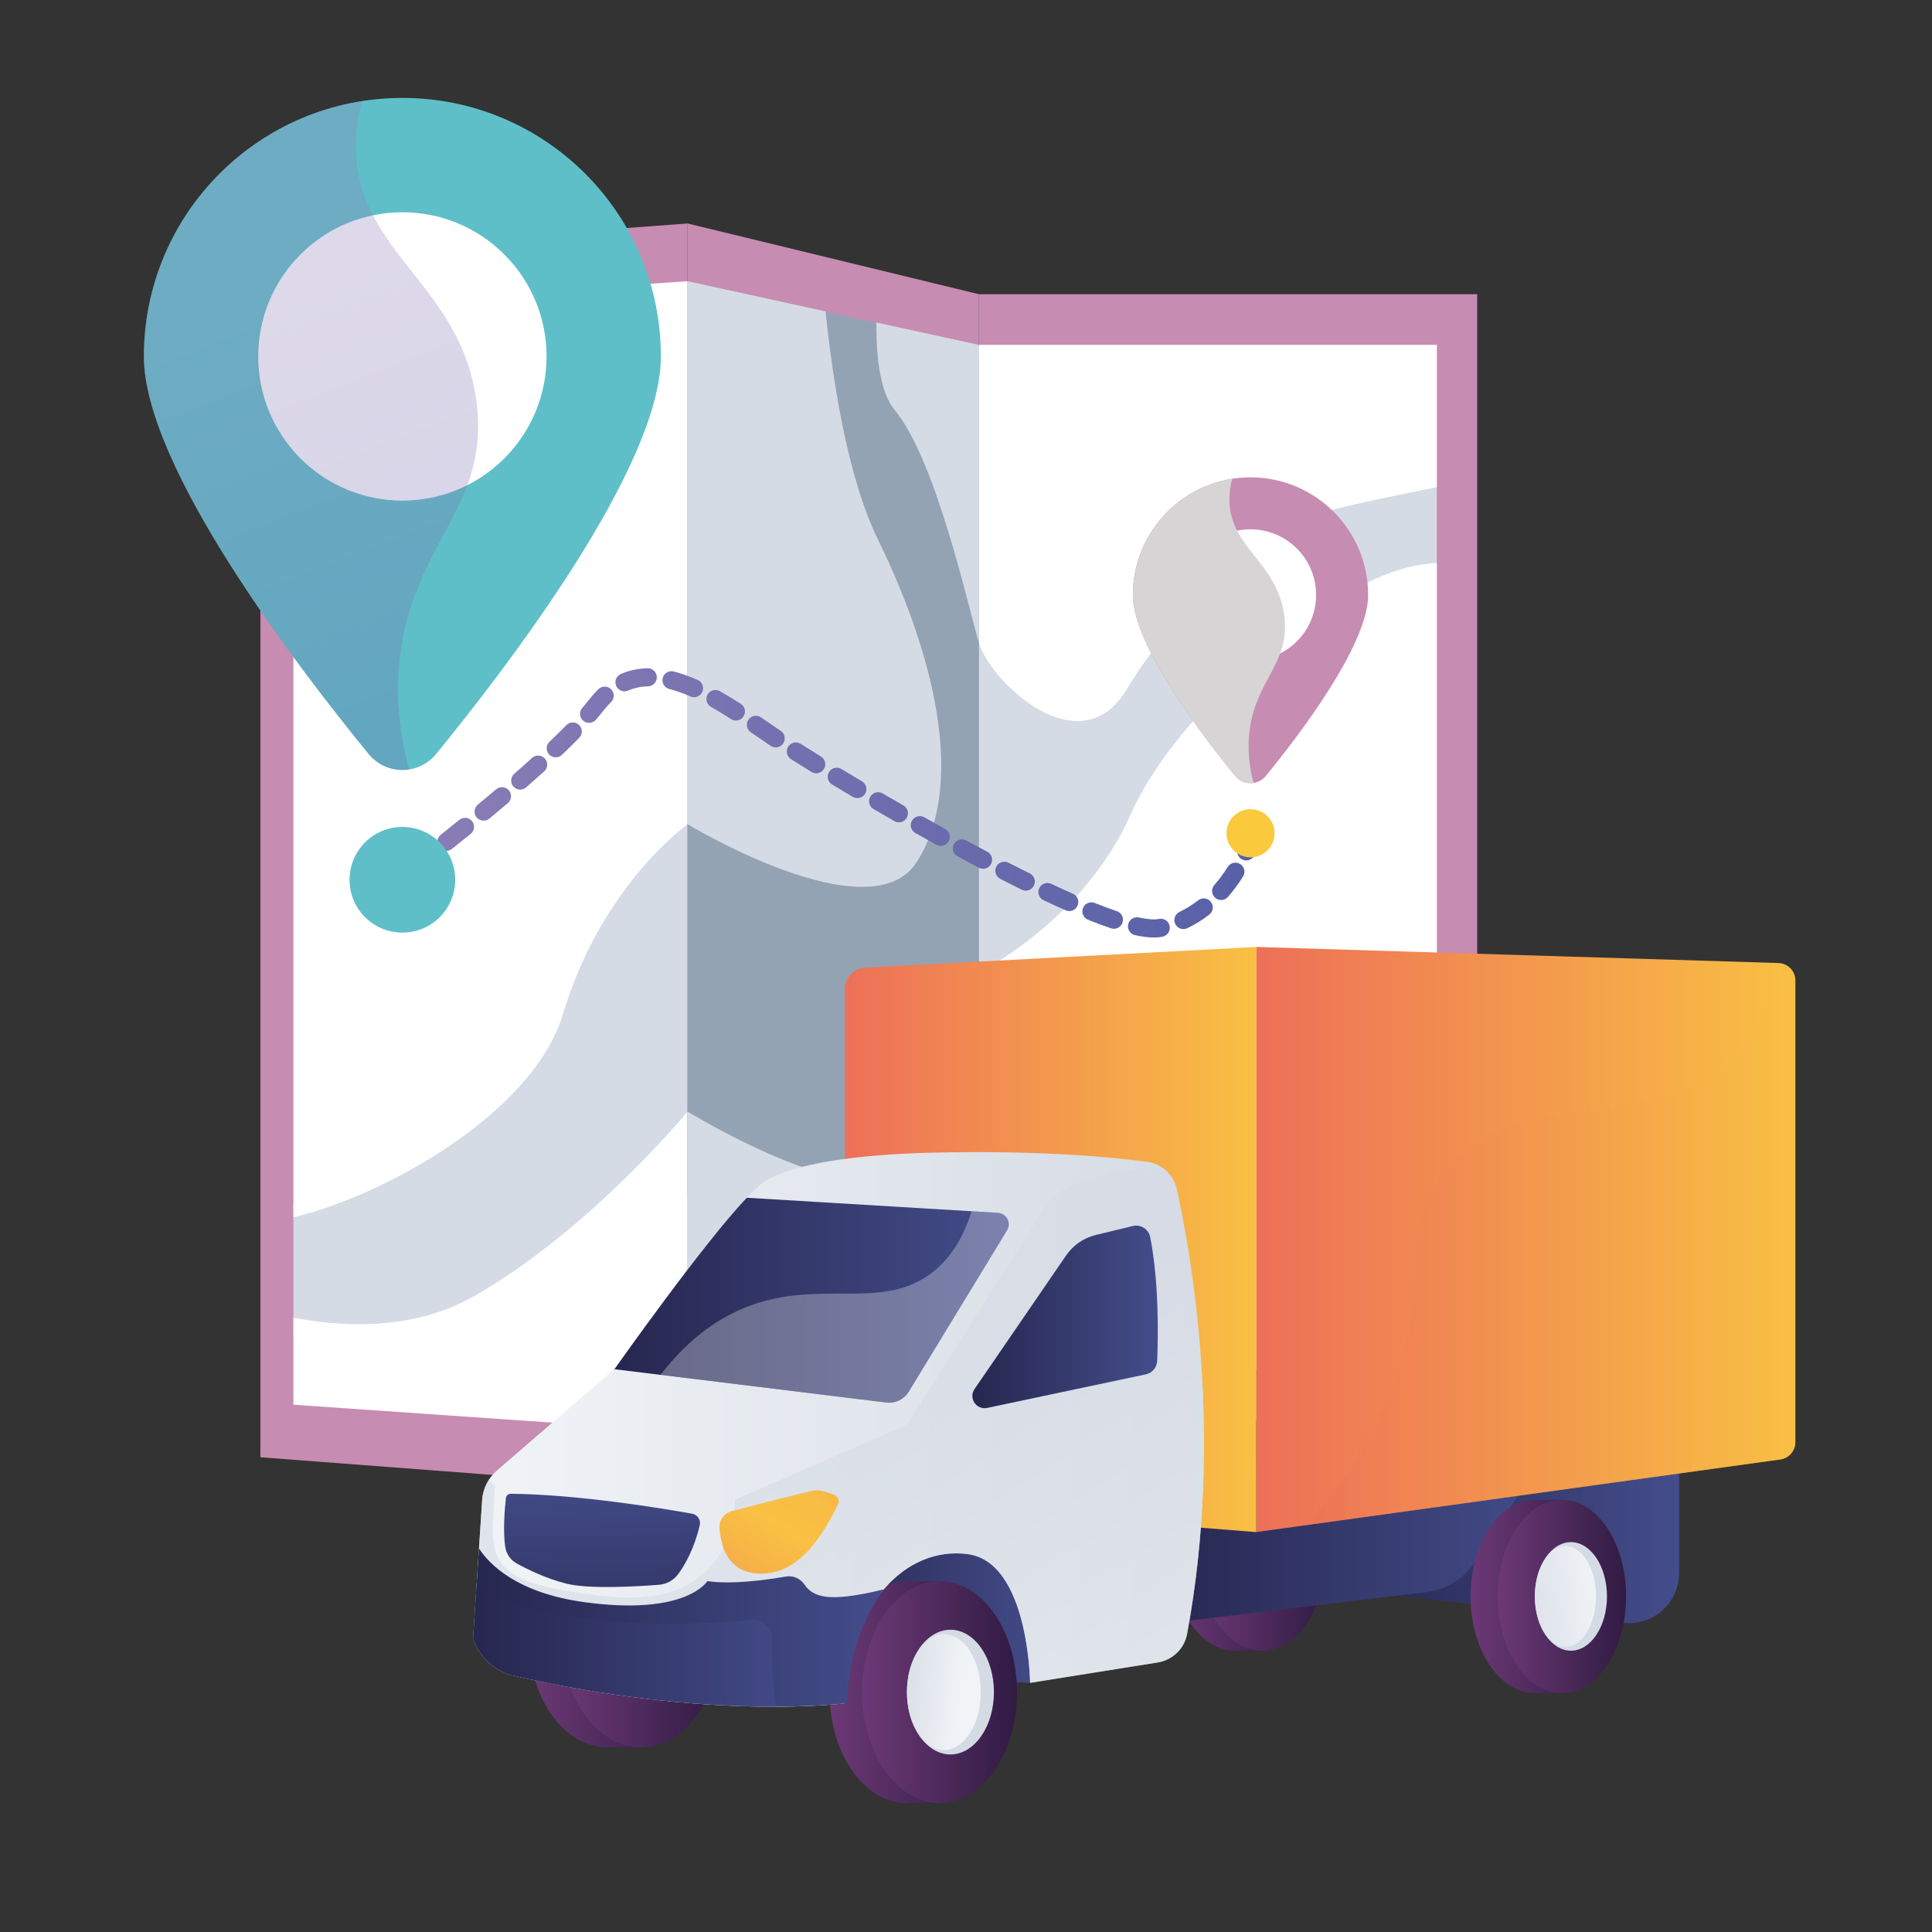 <?xml version="1.0" encoding="UTF-8"?><svg xmlns="http://www.w3.org/2000/svg" xmlns:xlink="http://www.w3.org/1999/xlink" viewBox="0 0 800 800"><rect x="0" y="0" width="800" height="800" fill="#333333" stroke="none"/><defs><style>.cls-1{fill:none;}.cls-2{fill:url(#linear-gradient);}.cls-3{clip-path:url(#clippath);}.cls-4,.cls-5{fill:#fff;}.cls-6{fill:#fbc93c;}.cls-7{fill:#c78cb1;}.cls-8{fill:#d7d4d5;}.cls-9{fill:#d5dbe4;}.cls-10{fill:#94a3b4;}.cls-11{fill:#5fbfc8;}.cls-12,.cls-13,.cls-14,.cls-15,.cls-16{mix-blend-mode:multiply;}.cls-17{clip-path:url(#clippath-1);}.cls-18{clip-path:url(#clippath-2);}.cls-13{fill:url(#linear-gradient-23);}.cls-13,.cls-14{opacity:.6;}.cls-14{fill:url(#linear-gradient-28);}.cls-15{fill:url(#linear-gradient-21);}.cls-15,.cls-16,.cls-5{opacity:.3;}.cls-19{fill:url(#linear-gradient-8);}.cls-20{fill:url(#linear-gradient-9);}.cls-21{fill:url(#linear-gradient-3);}.cls-22{fill:url(#linear-gradient-4);}.cls-23{fill:url(#linear-gradient-2);}.cls-24{fill:url(#linear-gradient-6);}.cls-25{fill:url(#linear-gradient-7);}.cls-26{fill:url(#linear-gradient-5);}.cls-27{fill:url(#linear-gradient-14);}.cls-28{fill:url(#linear-gradient-18);}.cls-29{fill:url(#linear-gradient-22);}.cls-30{fill:url(#linear-gradient-20);}.cls-31{fill:url(#linear-gradient-15);}.cls-32{fill:url(#linear-gradient-19);}.cls-33{fill:url(#linear-gradient-16);}.cls-34{fill:url(#linear-gradient-17);}.cls-35{fill:url(#linear-gradient-13);}.cls-36{fill:url(#linear-gradient-12);}.cls-37{fill:url(#linear-gradient-10);}.cls-38{fill:url(#linear-gradient-11);}.cls-39{fill:url(#linear-gradient-27);}.cls-40{fill:url(#linear-gradient-24);}.cls-41{fill:url(#linear-gradient-26);}.cls-42{fill:url(#linear-gradient-25);}.cls-43{fill:url(#linear-gradient-29);}.cls-44{isolation:isolate;}.cls-5{mix-blend-mode:overlay;}</style><clipPath id="clippath"><polygon class="cls-1" points="121.49 581.66 121.49 127.42 284.72 116.45 284.72 592.96 121.49 581.66"/></clipPath><linearGradient id="linear-gradient" x1="475.79" y1="63.14" x2="616.47" y2="378.21" gradientUnits="userSpaceOnUse"><stop offset="0" stop-color="#f6ae4b"/><stop offset=".05" stop-color="#f7b547"/><stop offset=".14" stop-color="#f8bd44"/><stop offset=".32" stop-color="#f9c043"/><stop offset=".48" stop-color="#f7b546"/><stop offset=".78" stop-color="#f1984e"/><stop offset=".87" stop-color="#f08e52"/><stop offset="1" stop-color="#f08e52"/></linearGradient><clipPath id="clippath-1"><rect class="cls-1" x="288.09" y="260.1" width="424.15" height="189.58" transform="translate(855.05 -145.27) rotate(90)"/></clipPath><clipPath id="clippath-2"><polygon class="cls-1" points="284.72 592.96 284.72 116.45 405.37 142.82 405.37 567 284.72 592.96"/></clipPath><linearGradient id="linear-gradient-2" x1="153.52" y1="368.37" x2="521.59" y2="368.37" gradientUnits="userSpaceOnUse"><stop offset="0" stop-color="#8d7fb7"/><stop offset="1" stop-color="#5760a7"/></linearGradient><linearGradient id="linear-gradient-3" x1="153.6" y1="332.46" x2="519.26" y2="332.46" xlink:href="#linear-gradient-2"/><linearGradient id="linear-gradient-4" x1="153.46" y1="350.23" x2="521.57" y2="350.23" xlink:href="#linear-gradient-2"/><linearGradient id="linear-gradient-5" x1="114.21" y1="123.72" x2="222.01" y2="401.37" xlink:href="#linear-gradient-2"/><linearGradient id="linear-gradient-6" x1="3004" y1="665.62" x2="3102.99" y2="665.62" gradientTransform="translate(3439) rotate(-180) scale(1 -1)" gradientUnits="userSpaceOnUse"><stop offset="0" stop-color="#444d8b"/><stop offset="1" stop-color="#26274f"/></linearGradient><linearGradient id="linear-gradient-7" x1="2900.95" y1="643.5" x2="2954.12" y2="643.5" gradientTransform="translate(3439) rotate(-180) scale(1 -1)" gradientUnits="userSpaceOnUse"><stop offset="0" stop-color="#301b43"/><stop offset="1" stop-color="#6c3976"/></linearGradient><linearGradient id="linear-gradient-8" x1="2889.75" y1="643.5" x2="2942.92" y2="643.5" xlink:href="#linear-gradient-7"/><linearGradient id="linear-gradient-9" x1="3154.73" y1="678.71" x2="3219.87" y2="678.71" xlink:href="#linear-gradient-7"/><linearGradient id="linear-gradient-10" x1="3141.02" y1="678.71" x2="3206.15" y2="678.71" xlink:href="#linear-gradient-7"/><linearGradient id="linear-gradient-11" x1="3031.4" y1="700.66" x2="3095.52" y2="700.66" xlink:href="#linear-gradient-7"/><linearGradient id="linear-gradient-12" x1="3017.89" y1="700.66" x2="3082.01" y2="700.66" xlink:href="#linear-gradient-7"/><linearGradient id="linear-gradient-13" x1="3069.96" y1="698.3" x2="3040.6" y2="701.47" gradientTransform="translate(3439) rotate(-180) scale(1 -1)" gradientUnits="userSpaceOnUse"><stop offset="0" stop-color="#d5dbe4"/><stop offset="1" stop-color="#f1f4f7"/></linearGradient><linearGradient id="linear-gradient-14" x1="2743.72" y1="637.81" x2="2883.38" y2="637.81" xlink:href="#linear-gradient-6"/><linearGradient id="linear-gradient-15" x1="2796.09" y1="634.4" x2="2962.21" y2="634.4" xlink:href="#linear-gradient-6"/><linearGradient id="linear-gradient-16" x1="2776.87" y1="661.04" x2="2830.04" y2="661.04" xlink:href="#linear-gradient-7"/><linearGradient id="linear-gradient-17" x1="2765.67" y1="661.04" x2="2818.84" y2="661.04" xlink:href="#linear-gradient-7"/><linearGradient id="linear-gradient-18" x1="2817.3" y1="664.61" x2="2776.04" y2="659.06" xlink:href="#linear-gradient-13"/><linearGradient id="linear-gradient-19" x1="2695.58" y1="513.26" x2="2918.83" y2="513.26" gradientTransform="translate(3439) rotate(-180) scale(1 -1)" gradientUnits="userSpaceOnUse"><stop offset="0" stop-color="#f9c043"/><stop offset="1" stop-color="#ed7058"/></linearGradient><linearGradient id="linear-gradient-20" x1="2918.83" x2="3089.17" xlink:href="#linear-gradient-19"/><linearGradient id="linear-gradient-21" x1="2695.58" y1="515.69" x2="2898.2" y2="515.69" xlink:href="#linear-gradient-19"/><linearGradient id="linear-gradient-22" x1="2940.47" y1="591.88" x2="3243.12" y2="591.88" xlink:href="#linear-gradient-13"/><linearGradient id="linear-gradient-23" x1="3089.83" y1="597.29" x2="2950.17" y2="818.42" xlink:href="#linear-gradient-13"/><linearGradient id="linear-gradient-24" x1="3021.3" y1="538.39" x2="3184.69" y2="538.39" xlink:href="#linear-gradient-6"/><linearGradient id="linear-gradient-25" x1="3190.09" y1="609.18" x2="3188.51" y2="702.29" xlink:href="#linear-gradient-6"/><linearGradient id="linear-gradient-26" x1="3103.88" y1="604.62" x2="3150.96" y2="687.68" gradientTransform="translate(3439) rotate(-180) scale(1 -1)" xlink:href="#linear-gradient"/><linearGradient id="linear-gradient-27" x1="3073.03" y1="673.92" x2="3243.12" y2="673.92" xlink:href="#linear-gradient-6"/><linearGradient id="linear-gradient-28" x1="3117.68" y1="681.77" x2="3243.12" y2="681.77" xlink:href="#linear-gradient-6"/><linearGradient id="linear-gradient-29" x1="2959.57" y1="545.3" x2="3036.36" y2="545.3" xlink:href="#linear-gradient-6"/></defs><g class="cls-44"><g id="Iconos"><g id="Cobertura_Nacional"><g><g><g><polygon class="cls-7" points="284.72 616.88 107.82 603.42 107.82 105.64 284.72 92.54 284.72 616.88"/><polygon class="cls-9" points="124.96 287.15 124.96 498.7 121.49 498.7 121.49 552.84 284.72 552.84 284.72 287.15 124.96 287.15"/><g class="cls-3"><g><path class="cls-4" d="M337.66,56.26s.17,114.51,25.85,167.08c25.68,52.57,35.34,103.74,16.02,133.71-19.32,29.97-94.81-15.76-94.81-15.76,0,0-35.62,25.13-51.72,78.91-16.1,53.77-120.77,98.58-143.32,83.43-22.54-15.16-12.88-420.99-12.88-420.99l260.87-26.37Z"/><path class="cls-4" d="M84.85,534.48s63.42,29.58,111.42,2.25c48-27.33,88.45-76.44,88.45-76.44,0,0,48.81,29.91,75.03,28.24,26.22-1.67,45.62-85.8,45.62-85.8,0,0,43.4-21.57,62.73-65.34,19.32-43.77,78.64-91.43,111.11-101.41,32.47-9.98,51.53,8.65,51.53,8.65l-8.05,381.48-501.19,26.25-36.65-117.87Z"/><path class="cls-2" d="M370.48,70.5s-17.1,78.46,0,99.26c17.1,20.8,30.13,80.32,34.89,96.45,4.76,16.13,41.79,51.44,61.12,19.29,19.32-32.15,48.31-55.59,62.8-66.41,14.49-10.82,106.28-21.93,111.11-30.06,4.83-8.13,8.05-100.4,8.05-100.4l-277.97-18.13Z"/></g></g></g><g><rect class="cls-7" x="405.37" y="121.83" width="206.31" height="466.44" transform="translate(1017.05 710.1) rotate(180)"/><polygon class="cls-9" points="594.95 566.96 594.95 142.82 405.37 142.82 348.48 302.98 405.37 566.96 594.95 566.96"/><g class="cls-17"><g><path class="cls-4" d="M337.66,56.26s.17,114.51,25.85,167.08c25.68,52.57,35.34,103.74,16.02,133.71-19.32,29.97-94.81-15.76-94.81-15.76,0,0-35.62,25.13-51.72,78.91-16.1,53.77-120.77,98.58-143.32,83.43-22.54-15.16-12.88-420.99-12.88-420.99l260.87-26.37Z"/><path class="cls-4" d="M84.85,534.48s63.42,29.58,111.42,2.25c48-27.33,88.45-76.44,88.45-76.44,0,0,48.81,29.91,75.03,28.24,26.22-1.67,45.62-85.8,45.62-85.8,0,0,43.4-21.57,62.73-65.34,19.32-43.77,78.64-91.43,111.11-101.41,32.47-9.98,51.53,8.65,51.53,8.65l-8.05,381.48-501.19,26.25-36.65-117.87Z"/><path class="cls-4" d="M370.48,70.5s-17.1,78.46,0,99.26c17.1,20.8,30.13,80.32,34.89,96.45,4.76,16.13,41.79,51.44,61.12,19.29,19.32-32.15,48.31-55.59,62.8-66.41,14.49-10.82,106.28-21.93,111.11-30.06,4.83-8.13,8.05-100.4,8.05-100.4l-277.97-18.13Z"/></g></g></g><g><polygon class="cls-7" points="405.37 588.27 284.72 616.88 284.72 92.54 405.37 121.83 405.37 142.82 382.78 187.64 375.88 558.1 405.37 566.96 405.37 588.27"/><polygon class="cls-10" points="405.37 495.91 405.37 148.26 362.89 133.72 341.81 129.07 338.18 128.64 338.18 340.74 284.72 340.74 284.72 495.91 405.37 495.91"/><g class="cls-18"><g><path class="cls-9" d="M337.66,56.26s.17,114.51,25.85,167.08c25.68,52.57,35.34,103.74,16.02,133.71-19.32,29.97-94.81-15.76-94.81-15.76,0,0-35.62,25.13-51.72,78.91-16.1,53.77-120.77,98.58-143.32,83.43-22.54-15.16-12.88-420.99-12.88-420.99l260.87-26.37Z"/><path class="cls-9" d="M84.85,534.48s63.42,29.58,111.42,2.25c48-27.33,88.45-76.44,88.45-76.44,0,0,48.81,29.91,75.03,28.24,26.22-1.67,45.62-85.8,45.62-85.8,0,0,43.4-21.57,62.73-65.34,19.32-43.77,78.64-91.43,111.11-101.41,32.47-9.98,51.53,8.65,51.53,8.65l-8.05,381.48-501.19,26.25-36.65-117.87Z"/><path class="cls-9" d="M370.48,70.5s-17.1,78.46,0,99.26c17.1,20.8,30.13,80.32,34.89,96.45,4.76,16.13,41.79,51.44,61.12,19.29,19.32-32.15,48.31-55.59,62.8-66.41,14.49-10.82,106.28-21.93,111.11-30.06,4.83-8.13,8.05-100.4,8.05-100.4l-277.97-18.13Z"/></g></g></g></g><g><path class="cls-23" d="M157.27,373.61c-1.15,0-2.28-.52-3.01-1.51-1.23-1.66-.88-4.01,.78-5.24,0,0,1.45-1.07,3.96-2.97,1.65-1.24,4-.92,5.24,.73,1.25,1.65,.92,4-.73,5.24-2.56,1.93-4.02,3.01-4.02,3.01-.67,.5-1.45,.74-2.23,.74Z"/><path class="cls-21" d="M477.8,388.2c-2.22,0-4.77-.32-7.78-.97-2.02-.44-3.3-2.43-2.87-4.45,.44-2.02,2.43-3.3,4.45-2.87,3.61,.78,6.49,.99,8.21,.62,1.99-.46,3.98,.76,4.47,2.74,.5,2.01-.72,4.04-2.72,4.54-.03,0-.09,.02-.12,.03-1.09,.24-2.32,.36-3.65,.36Zm12.23-3.48c-1.4,0-2.74-.79-3.38-2.14-.89-1.87-.09-4.1,1.77-4.99,2.69-1.28,5.29-2.89,7.73-4.79,1.63-1.27,3.98-.98,5.25,.65,1.27,1.63,.98,3.98-.65,5.25-2.87,2.23-5.93,4.13-9.11,5.65-.52,.25-1.07,.36-1.61,.36Zm-28.78-.13c-.4,0-.8-.06-1.2-.2-2.91-.98-6.11-2.17-9.52-3.54-1.92-.77-2.85-2.95-2.08-4.87,.77-1.92,2.95-2.85,4.87-2.08,3.28,1.32,6.35,2.46,9.13,3.39,1.96,.66,3.01,2.79,2.35,4.74-.53,1.56-1.98,2.55-3.55,2.55Zm-18.49-7.34c-.5,0-1.02-.1-1.51-.32-2.9-1.28-5.97-2.68-9.13-4.17-1.87-.88-2.67-3.11-1.79-4.98,.88-1.87,3.11-2.67,4.98-1.79,3.11,1.46,6.12,2.84,8.96,4.1,1.89,.84,2.75,3.05,1.91,4.94-.62,1.4-1.99,2.23-3.43,2.23Zm62.88-4.58c-.87,0-1.75-.31-2.46-.93-1.55-1.36-1.71-3.73-.35-5.28,1.99-2.27,3.85-4.79,5.54-7.49,1.1-1.75,3.41-2.28,5.16-1.19,1.75,1.1,2.29,3.41,1.19,5.16-1.9,3.04-4.01,5.89-6.26,8.46-.74,.84-1.78,1.28-2.82,1.28Zm-80.88-3.88c-.56,0-1.12-.12-1.65-.39-2.88-1.42-5.89-2.93-8.93-4.5-1.84-.94-2.57-3.2-1.63-5.04,.94-1.84,3.2-2.57,5.04-1.63,3.02,1.54,5.99,3.04,8.84,4.45,1.85,.92,2.61,3.16,1.7,5.01-.65,1.32-1.98,2.09-3.36,2.09Zm-255.6-4.2c-1.12,0-2.23-.5-2.97-1.46-1.26-1.64-.95-3.99,.69-5.25,2.36-1.81,4.99-3.85,7.83-6.07,1.63-1.27,3.98-.99,5.26,.64,1.27,1.63,.99,3.98-.64,5.25-2.86,2.23-5.51,4.29-7.88,6.11-.68,.52-1.48,.78-2.28,.78Zm237.89-4.86c-.59,0-1.19-.14-1.74-.43-2.93-1.55-5.87-3.12-8.81-4.71-1.82-.98-2.5-3.25-1.51-5.07,.98-1.82,3.25-2.49,5.07-1.51,2.91,1.57,5.83,3.13,8.74,4.67,1.83,.96,2.53,3.23,1.57,5.06-.67,1.27-1.97,2-3.31,2Zm-222.23-7.39c-1.1,0-2.19-.48-2.93-1.41-1.29-1.62-1.02-3.97,.6-5.26,2.5-1.98,5.08-4.06,7.72-6.2,1.61-1.3,3.96-1.05,5.26,.55,1.3,1.61,1.05,3.96-.55,5.26-2.66,2.16-5.26,4.24-7.78,6.24-.69,.55-1.51,.81-2.33,.81Zm204.73-2.07c-.61,0-1.23-.15-1.81-.47-2.93-1.62-5.84-3.24-8.71-4.86-1.8-1.01-2.44-3.3-1.42-5.1,1.01-1.8,3.3-2.44,5.1-1.42,2.85,1.61,5.75,3.22,8.66,4.83,1.81,1,2.47,3.28,1.47,5.09-.68,1.24-1.96,1.93-3.28,1.93Zm-17.34-9.76c-.63,0-1.27-.16-1.86-.5-2.94-1.69-5.83-3.36-8.63-4.99-1.79-1.04-2.39-3.33-1.35-5.12,1.04-1.79,3.34-2.39,5.12-1.35,2.79,1.63,5.66,3.29,8.59,4.97,1.79,1.03,2.41,3.32,1.38,5.11-.69,1.21-1.95,1.88-3.25,1.88Zm-171.96-.69c-1.08,0-2.15-.46-2.89-1.36-1.32-1.59-1.09-3.95,.5-5.27,2.6-2.15,5.15-4.29,7.58-6.35,1.58-1.34,3.94-1.14,5.28,.43,1.34,1.58,1.14,3.94-.43,5.28-2.45,2.08-5.03,4.24-7.65,6.41-.7,.58-1.54,.86-2.38,.86Zm154.77-9.34c-.65,0-1.31-.17-1.91-.52-2.99-1.77-5.86-3.49-8.57-5.12-1.77-1.07-2.34-3.37-1.27-5.14,1.07-1.77,3.37-2.34,5.14-1.27,2.69,1.62,5.54,3.33,8.52,5.09,1.78,1.05,2.37,3.35,1.31,5.13-.7,1.18-1.94,1.83-3.22,1.83Zm-139.62-3.52c-1.04,0-2.08-.43-2.82-1.28-1.36-1.56-1.2-3.92,.36-5.28,2.58-2.25,5.06-4.46,7.38-6.56,1.53-1.39,3.9-1.27,5.29,.26,1.39,1.53,1.27,3.9-.26,5.29-2.35,2.13-4.86,4.36-7.48,6.65-.71,.62-1.59,.92-2.46,.92Zm122.58-6.76c-.67,0-1.35-.18-1.96-.56-3.11-1.91-5.96-3.69-8.49-5.3-1.75-1.11-2.26-3.42-1.16-5.17,1.11-1.75,3.42-2.26,5.17-1.15,2.5,1.58,5.32,3.35,8.4,5.24,1.76,1.08,2.31,3.39,1.23,5.15-.71,1.15-1.93,1.78-3.19,1.78Zm-107.87-6.6c-.99,0-1.98-.39-2.71-1.16-1.43-1.5-1.37-3.87,.13-5.29,2.53-2.41,4.88-4.72,6.98-6.88,1.44-1.48,3.82-1.51,5.29-.06,1.48,1.44,1.51,3.81,.06,5.29-2.17,2.22-4.58,4.6-7.18,7.07-.72,.69-1.65,1.03-2.58,1.03Zm91.09-4.12c-.72,0-1.45-.21-2.1-.64-1.59-1.08-3.22-2.19-4.87-3.33-1.1-.76-2.21-1.52-3.34-2.29-1.71-1.17-2.15-3.49-.98-5.2,1.16-1.71,3.49-2.15,5.2-.98,1.13,.77,2.25,1.54,3.35,2.3,1.64,1.13,3.25,2.23,4.84,3.3,1.71,1.16,2.16,3.49,1,5.2-.72,1.07-1.9,1.64-3.1,1.64Zm-77.27-10.15c-.87,0-1.74-.3-2.45-.91-1.56-1.35-1.74-3.72-.38-5.28,1.07-1.24,2.06-2.44,2.94-3.57,1.2-1.53,2.46-2.94,3.76-4.2,1.49-1.44,3.86-1.39,5.29,.09,1.44,1.49,1.4,3.86-.09,5.29-1.05,1.02-2.08,2.17-3.07,3.43-.95,1.22-2.02,2.51-3.18,3.85-.74,.86-1.78,1.29-2.83,1.29Zm60.8-.97c-.69,0-1.4-.19-2.02-.6-3.03-1.95-5.74-3.6-8.3-5.05-1.8-1.02-2.43-3.3-1.42-5.1,1.02-1.8,3.3-2.43,5.1-1.42,2.69,1.52,5.52,3.24,8.67,5.27,1.74,1.12,2.24,3.43,1.12,5.17-.72,1.11-1.92,1.72-3.15,1.72Zm-17.34-9.65c-.51,0-1.02-.1-1.51-.32-3.09-1.36-6.04-2.41-8.77-3.1-2-.51-3.21-2.55-2.7-4.55,.51-2,2.55-3.21,4.55-2.7,3.12,.8,6.47,1.98,9.94,3.51,1.89,.83,2.75,3.04,1.91,4.94-.62,1.4-1.99,2.23-3.43,2.23Zm-28.81-2.45c-1.45,0-2.83-.84-3.44-2.26-.82-1.9,.05-4.1,1.95-4.92,3.42-1.48,7.13-2.28,11.04-2.37,2.07-.05,3.78,1.58,3.84,3.65,.05,2.07-1.58,3.78-3.65,3.84-2.98,.07-5.68,.65-8.25,1.76-.48,.21-.99,.31-1.48,.31Z"/><path class="cls-22" d="M516.01,356.29c-.51,0-1.02-.1-1.51-.32-1.89-.84-2.74-3.05-1.9-4.94,1.13-2.56,1.66-4.22,1.66-4.24,.61-1.97,2.71-3.07,4.68-2.46,1.97,.61,3.08,2.7,2.47,4.68-.03,.08-.64,2.06-1.97,5.06-.62,1.4-1.99,2.23-3.42,2.23Z"/></g><g><g><path class="cls-11" d="M273.66,147.59c0,45.74-64.08,129.2-93.08,164.63-7.22,8.82-20.71,8.82-27.92,0-29-35.43-93.08-118.89-93.08-164.63,0-59.12,47.92-107.04,107.04-107.04s107.04,47.92,107.04,107.04Z"/><circle class="cls-4" cx="166.62" cy="147.59" r="59.7" transform="translate(-55.56 161.05) rotate(-45)"/><g class="cls-16"><path class="cls-26" d="M166.14,268.28c6.79-44.72,36.32-59.04,31.25-101.26-5.85-48.7-48.97-61.67-50.01-105.02-.17-6.98,.78-13.71,2.57-20.15-51.21,8-90.38,52.3-90.38,105.75,0,45.74,64.08,129.2,93.08,164.63,4.25,5.19,10.67,7.32,16.7,6.4-5.19-19.59-5.35-36.32-3.22-50.35Z"/></g></g><circle class="cls-11" cx="166.62" cy="364.3" r="21.88"/></g><g><g><path class="cls-7" d="M566.53,246.37c0,20.81-29.16,58.79-42.36,74.92-3.28,4.01-9.42,4.01-12.71,0-13.2-16.12-42.36-54.1-42.36-74.92,0-26.9,21.81-48.71,48.71-48.71s48.71,21.81,48.71,48.71Z"/><circle class="cls-4" cx="517.83" cy="246.37" r="27.17" transform="translate(202.01 725.02) rotate(-82.03)"/><g class="cls-12"><path class="cls-8" d="M517.61,301.29c3.09-20.35,16.53-26.87,14.22-46.08-2.66-22.16-22.28-28.06-22.76-47.79-.08-3.18,.36-6.24,1.17-9.17-23.3,3.64-41.13,23.8-41.13,48.12,0,20.81,29.16,58.79,42.36,74.92,1.93,2.36,4.85,3.33,7.6,2.91-2.36-8.91-2.43-16.53-1.46-22.91Z"/></g></g><circle class="cls-6" cx="517.83" cy="344.99" r="9.96" transform="translate(-77.75 164.86) rotate(-16.84)"/></g></g><g><polygon class="cls-24" points="426.53 696.83 336 693.12 361.07 634.4 419.39 637.85 435 663.37 426.53 696.83"/><g><path class="cls-25" d="M511.46,603.48c.6,0,1.2,.04,1.79,.1l9.41-.1-.05,3.69c9.11,6.35,15.44,20.22,15.44,36.33s-6.83,31.08-16.53,37.05l-.04,2.97h-10.01c-14.68,0-26.58-17.92-26.58-40.02s11.9-40.02,26.58-40.02Z"/><ellipse class="cls-19" cx="522.66" cy="643.5" rx="26.58" ry="40.02"/></g><g><path class="cls-20" d="M251.7,633.87c.74,0,1.47,.05,2.19,.11l11.52-.11-.07,4.13c11.17,7.11,18.92,22.66,18.92,40.7s-8.37,34.82-20.25,41.51l-.05,3.33h-12.26c-17.99,0-32.57-20.07-32.57-44.83s14.58-44.84,32.57-44.84Z"/><ellipse class="cls-37" cx="265.41" cy="678.71" rx="32.57" ry="44.83"/></g><g><path class="cls-38" d="M375.54,654.69c.73,0,1.45,.05,2.16,.12l11.35-.12-.07,4.23c10.99,7.29,18.62,23.23,18.62,41.73s-8.24,35.7-19.94,42.55l-.05,3.41h-12.07c-17.71,0-32.06-20.58-32.06-45.96s14.35-45.96,32.06-45.96Z"/><ellipse class="cls-36" cx="389.05" cy="700.66" rx="32.06" ry="45.96"/><ellipse class="cls-9" cx="393.55" cy="700.66" rx="18.01" ry="25.82"/><ellipse class="cls-35" cx="390.83" cy="700.66" rx="15.29" ry="23.97"/></g><path class="cls-27" d="M695.28,603.48v47.84c0,12.49-10.93,22.16-23.33,20.64l-116.33-14.29v-54.2h139.66Z"/><path class="cls-31" d="M642.91,596.84l-31.94,49.64c-4.57,7.1-12.06,11.78-20.43,12.79l-105.65,12.69-8.09-53.43,166.11-21.69Z"/><g><path class="cls-33" d="M635.54,621.02c.6,0,1.2,.04,1.79,.1l9.41-.1-.06,3.69c9.11,6.35,15.44,20.22,15.44,36.33s-6.83,31.08-16.53,37.05l-.04,2.97h-10.01c-14.68,0-26.58-17.92-26.58-40.02s11.9-40.02,26.58-40.02Z"/><ellipse class="cls-34" cx="646.74" cy="661.04" rx="26.58" ry="40.02"/><ellipse class="cls-9" cx="650.48" cy="661.04" rx="14.93" ry="22.48"/><ellipse class="cls-28" cx="648.22" cy="661.04" rx="12.67" ry="20.87"/></g><path class="cls-32" d="M520.17,634.4l217.02-30.06c3.57-.49,6.23-3.55,6.23-7.15v-191.2c0-3.9-3.1-7.1-7-7.22l-216.25-6.66v242.29Z"/><path class="cls-30" d="M349.83,621.02l170.35,13.38v-242.29l-161.88,8.55c-4.74,.25-8.46,4.17-8.46,8.92v211.44Z"/><path class="cls-15" d="M598.47,484.88c31.54-39.76,94.25-10.42,125.91-55.02,7.14-10.05,12.1-20.31,15.55-30.02,2.09,1.27,3.49,3.54,3.49,6.15v191.2c0,3.61-2.66,6.66-6.23,7.15l-196.39,27.2c12.4-13.55,24.85-30.86,33.86-52.5,19.79-47.52,3.21-68.2,23.81-94.17Z"/><path class="cls-29" d="M487.25,492.37c5.88,26.38,19.59,102.48,4.29,184.26-1.14,6.09-6.02,10.78-12.14,11.76l-52.86,8.44s-.53-50.04-25.92-53.32c-25.39-3.28-49.2,20.52-50.79,61.79,0,0-55.02,7.41-138.07-11.64,0,0-11.11-2.38-15.87-14.94l3.75-57.55c.31-4.72,2.5-9.13,6.08-12.22l48.89-42.25s44.44-62.95,59.25-75.12c0,0,7.94-12.7,71.95-14.28,44.08-1.09,74.44,1.83,89.07,3.75,6.1,.8,11.04,5.32,12.38,11.33Z"/><path class="cls-13" d="M202.44,612.7l2.43,2.66c-1.06,29.63-7.48,40.1,46.82,45.68,54.3,5.58,52.64-40.02,52.64-40.02l71.21-31.06,59.46-93.64c11.8-9.51,32.42-12.1,46.41-12.71,2.9,2.05,5.03,5.12,5.84,8.75,5.88,26.38,19.59,102.48,4.29,184.26-1.14,6.09-6.02,10.78-12.14,11.76l-52.86,8.44s-.53-50.04-25.92-53.32c-25.39-3.28-49.2,20.52-50.79,61.79,0,0-55.02,7.41-138.07-11.64,0,0-11.11-2.38-15.87-14.95l3.75-57.55c.2-3.04,1.19-5.94,2.81-8.45Z"/><path class="cls-40" d="M376.27,576.31c-1.93,3.16-5.53,4.91-9.2,4.46l-112.75-13.82,.29-.25s36.88-52.24,54.64-70.74l103.97,6.25c3.58,.22,5.65,4.16,3.78,7.23l-40.73,66.88Z"/><path class="cls-5" d="M309.13,541.19c30.7-12.07,56.21,2.23,77.32-14.64,8.12-6.49,12.96-15.51,15.82-25.01l10.95,.66c3.58,.22,5.65,4.16,3.78,7.23l-40.73,66.88c-1.93,3.16-5.53,4.91-9.2,4.46l-93.56-11.47c12.29-15.97,24.94-23.9,35.63-28.1Z"/><path class="cls-42" d="M209.48,620.33c.12-1.03,.98-1.8,2.01-1.79,28.1,.25,63.43,6.16,75.12,8.26,2.2,.4,3.66,2.55,3.15,4.73-2.29,9.76-6.08,16.36-8.87,20.19-1.9,2.61-4.82,4.25-8.03,4.5-8.84,.69-28.45,1.87-37.96-.39-8.46-2.01-16.55-6.03-20.9-8.41-2.53-1.39-4.32-3.85-4.76-6.7-1.07-6.9-.2-16.45,.25-20.38Z"/><path class="cls-41" d="M346.96,623.04c.79-1.6,.03-3.53-1.65-4.15-2.48-.92-5.88-1.98-7.86-1.75-2.59,.3-24.49,5.99-34.51,8.62-3.09,.81-5.23,3.68-5.02,6.87,.45,6.82,3.02,17.62,14.74,18.83,16.26,1.68,26.53-12.66,34.3-28.42Z"/><path class="cls-39" d="M241.64,663.37c42.62,5.95,51.27-8.67,51.27-8.67,10.09,1.5,24.42-.48,32.55-1.89,3.1-.54,6.1,.93,7.83,3.55,1.3,1.96,3.65,3.95,7.94,4.69,6.99,1.2,18.9-1.46,24.74-2.96-8.49,11.65-14.43,26.76-15.22,47.15,0,0-55.94,7.47-139-11.58,0,0-11.11-2.38-15.87-14.95l2.45-37.53c4.35,6.66,15.74,18.34,43.31,22.19Z"/><path class="cls-14" d="M310.96,670.77c4.72-.46,8.74,3.32,8.63,8.06-.22,10.12,.81,20.72,1.73,27.88-24.13,.06-62.3-2.21-109.57-13.05,0,0-11.11-2.38-15.87-14.95l1.43-21.87c34.05,19.31,91.38,16.1,113.65,13.94Z"/><path class="cls-43" d="M469.06,507.67l-15.31,3.71c-5.01,1.21-9.39,4.23-12.3,8.48l-37.91,55.3c-2.59,3.77,.75,8.77,5.23,7.83l65.69-13.9c2.65-.56,4.58-2.83,4.7-5.53,.41-9.48,.85-31.94-2.86-51.2-.64-3.34-3.92-5.49-7.23-4.69Z"/></g></g></g></g></svg>